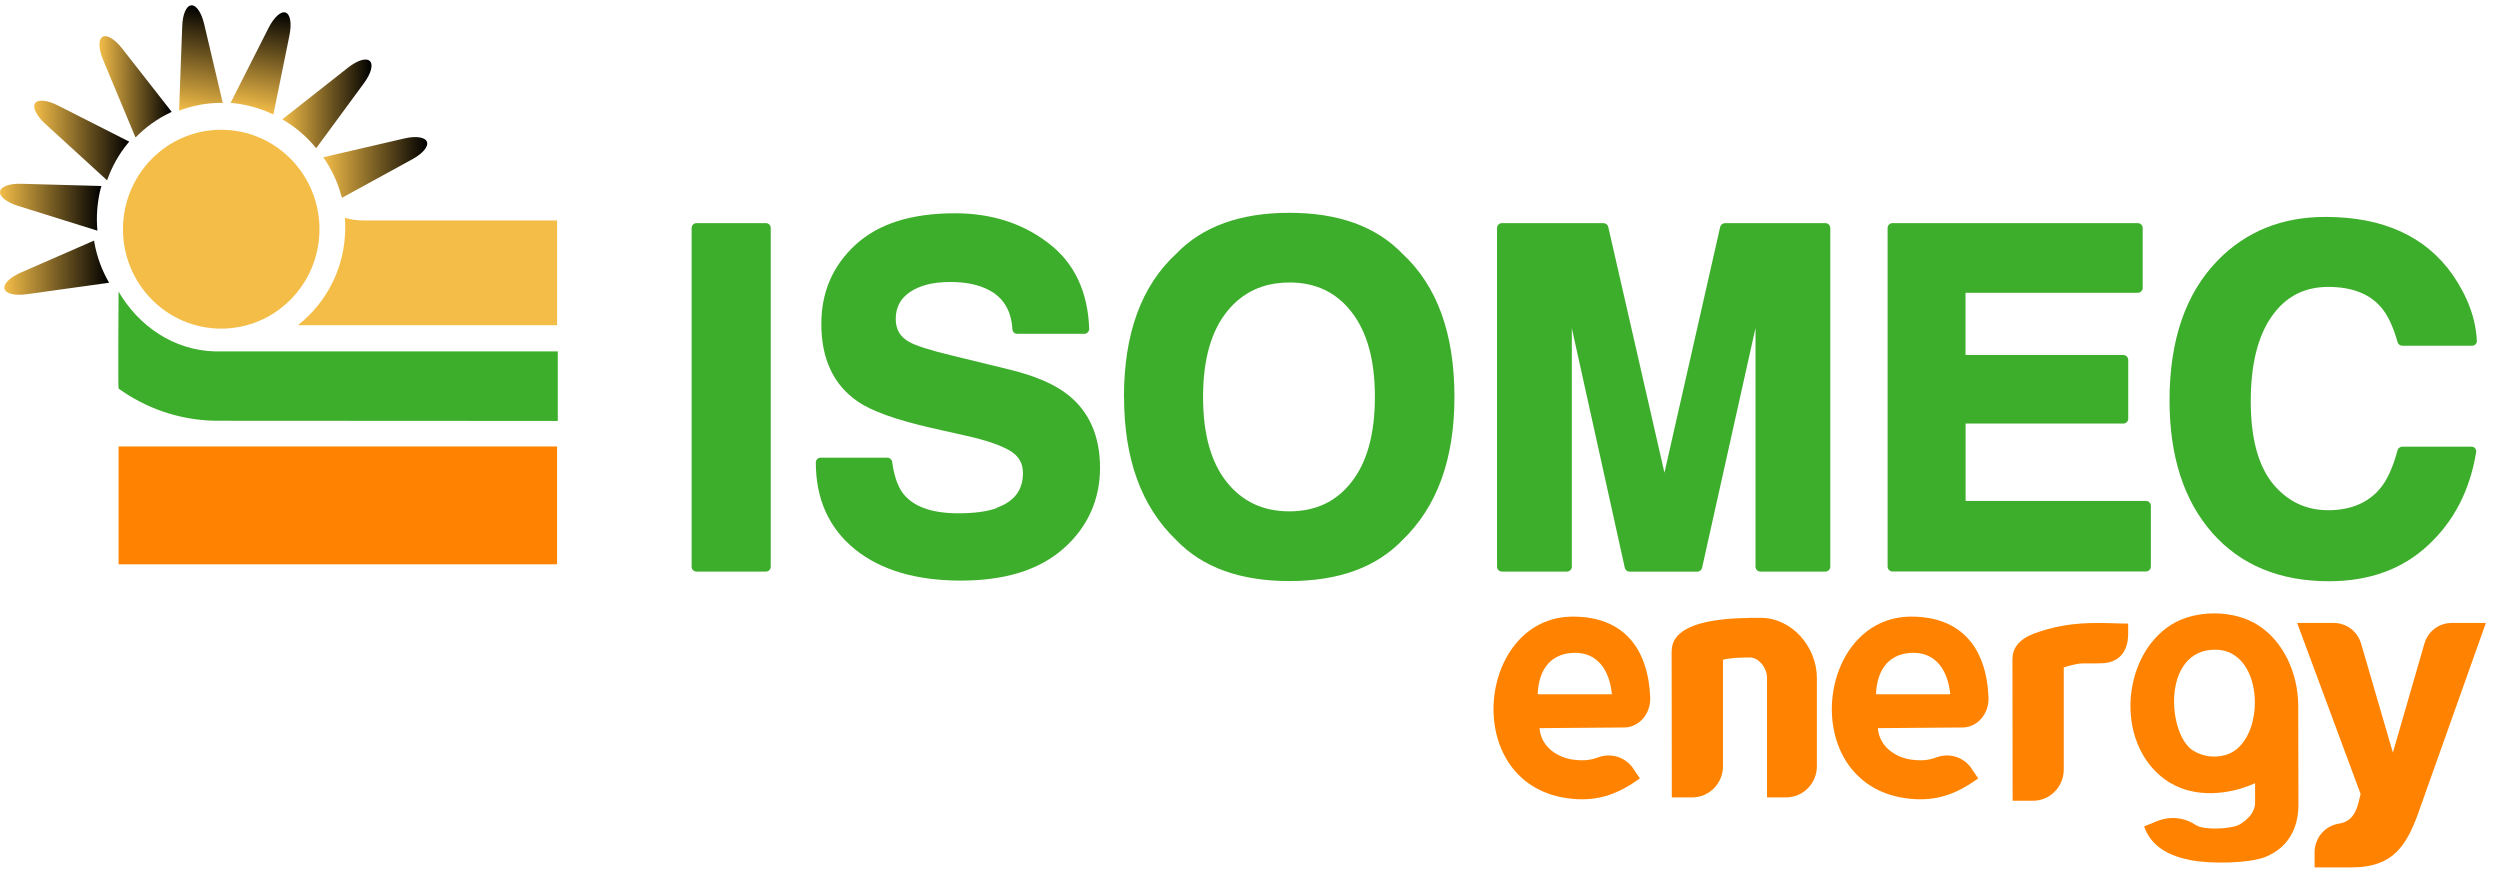 <?xml version="1.0" encoding="UTF-8"?>
<svg xmlns="http://www.w3.org/2000/svg" width="145" height="51" viewBox="0 0 145 51" fill="none">
  <g clip-path="url(#clip0_508_164)">
    <path d="M21.085 12.786H32.31V18.86H17.281C18.951 17.548 20.023 15.502 20.023 13.207C20.023 13.013 20.018 12.824 20.002 12.635C20.348 12.732 20.711 12.786 21.085 12.786Z" fill="#F3BD48"></path>
    <path d="M44.425 12.942H40.392C40.239 12.942 40.115 13.068 40.115 13.223V32.87C40.115 33.025 40.239 33.151 40.392 33.151H44.425C44.579 33.151 44.703 33.025 44.703 32.87V13.223C44.703 13.068 44.579 12.942 44.425 12.942Z" fill="#3DAE2B"></path>
    <path fill-rule="evenodd" clip-rule="evenodd" d="M57.816 29.447C58.851 29.075 59.331 28.41 59.331 27.433C59.331 26.888 59.102 26.472 58.617 26.165C58.094 25.846 57.251 25.544 56.056 25.279L54.002 24.815C51.98 24.351 50.534 23.843 49.718 23.265C48.32 22.294 47.637 20.782 47.637 18.784C47.637 16.948 48.298 15.41 49.627 14.19C50.961 12.964 52.897 12.37 55.383 12.37C57.48 12.37 59.283 12.937 60.783 14.082C62.309 15.232 63.098 16.911 63.173 19.07C63.173 19.227 63.05 19.362 62.895 19.362H58.995C58.851 19.362 58.729 19.243 58.718 19.097C58.654 18.001 58.19 17.256 57.342 16.814C56.76 16.511 56.018 16.355 55.111 16.355C54.103 16.355 53.33 16.56 52.764 16.948C52.22 17.321 51.953 17.828 51.953 18.503C51.953 19.103 52.204 19.535 52.732 19.831C53.084 20.037 53.89 20.301 55.186 20.614L58.531 21.43C60.014 21.791 61.167 22.277 61.956 22.909C63.194 23.897 63.802 25.322 63.802 27.142C63.802 28.961 63.087 30.592 61.663 31.834C60.244 33.075 58.254 33.675 55.736 33.675C53.164 33.675 51.11 33.081 49.595 31.866C48.075 30.635 47.317 28.94 47.317 26.823C47.317 26.672 47.445 26.543 47.594 26.543H51.468C51.601 26.543 51.724 26.65 51.745 26.785C51.862 27.66 52.097 28.27 52.407 28.659C52.988 29.372 54.018 29.771 55.576 29.771C56.515 29.771 57.256 29.669 57.816 29.469V29.447Z" fill="#3DAE2B"></path>
    <path fill-rule="evenodd" clip-rule="evenodd" d="M65.189 23.023C65.189 19.378 66.187 16.587 68.225 14.713C69.756 13.121 71.96 12.343 74.782 12.343C77.604 12.343 79.802 13.121 81.339 14.713C83.366 16.587 84.358 19.373 84.358 23.023C84.358 26.602 83.366 29.383 81.339 31.326C79.802 32.924 77.604 33.702 74.782 33.702C71.96 33.702 69.756 32.924 68.225 31.326C66.192 29.383 65.195 26.602 65.195 23.023H65.189ZM74.782 16.387C73.256 16.387 72.056 16.954 71.154 18.082C70.252 19.216 69.778 20.847 69.778 23.023C69.778 25.198 70.247 26.834 71.154 27.962C72.056 29.091 73.256 29.658 74.782 29.658C76.308 29.658 77.503 29.091 78.383 27.962C79.279 26.829 79.744 25.193 79.744 23.017C79.744 20.841 79.274 19.222 78.383 18.088C77.498 16.954 76.308 16.382 74.782 16.382V16.387Z" fill="#3DAE2B"></path>
    <path fill-rule="evenodd" clip-rule="evenodd" d="M91.166 19.583V32.87C91.166 33.021 91.037 33.151 90.888 33.151H87.106C86.956 33.151 86.828 33.021 86.828 32.87V13.223C86.828 13.072 86.956 12.942 87.106 12.942H93.006C93.129 12.942 93.252 13.04 93.278 13.158L96.538 27.417L99.771 13.158C99.798 13.04 99.92 12.942 100.043 12.942H105.88C106.029 12.942 106.157 13.072 106.157 13.223V32.87C106.157 33.021 106.029 33.151 105.88 33.151H102.097C101.948 33.151 101.82 33.021 101.82 32.87V19.583C101.82 19.421 101.82 19.232 101.82 19.022L98.72 32.935C98.693 33.054 98.571 33.156 98.448 33.156H94.511C94.388 33.156 94.265 33.059 94.239 32.935L91.166 19.038C91.166 19.243 91.166 19.427 91.166 19.583Z" fill="#3DAE2B"></path>
    <path fill-rule="evenodd" clip-rule="evenodd" d="M123.16 20.593C123.31 20.593 123.438 20.722 123.438 20.873V24.286C123.438 24.437 123.31 24.566 123.16 24.566H114.005V29.053H124.473C124.622 29.053 124.75 29.183 124.75 29.334V32.865C124.75 33.016 124.622 33.145 124.473 33.145H109.758C109.609 33.145 109.481 33.016 109.481 32.865V13.223C109.481 13.072 109.609 12.942 109.758 12.942H123.998C124.147 12.942 124.275 13.072 124.275 13.223V16.7C124.275 16.851 124.147 16.981 123.998 16.981H114V20.587H123.155L123.16 20.593Z" fill="#3DAE2B"></path>
    <path fill-rule="evenodd" clip-rule="evenodd" d="M143.658 19.756C143.669 19.918 143.541 20.053 143.381 20.053H139.326C139.209 20.053 139.091 19.961 139.059 19.848C138.803 18.924 138.478 18.26 138.104 17.823C137.432 17.046 136.429 16.641 135.037 16.641C133.644 16.641 132.572 17.202 131.771 18.336C130.966 19.47 130.544 21.106 130.544 23.276C130.544 25.446 130.987 27.023 131.825 28.054C132.678 29.085 133.745 29.593 135.047 29.593C136.349 29.593 137.4 29.145 138.083 28.286C138.462 27.822 138.792 27.104 139.059 26.11C139.091 25.997 139.214 25.905 139.326 25.905H143.343C143.519 25.905 143.647 26.056 143.615 26.235C143.253 28.432 142.33 30.235 140.83 31.623C139.331 33.021 137.411 33.707 135.095 33.712C132.236 33.712 129.963 32.784 128.304 30.899C126.65 29.01 125.833 26.44 125.833 23.222C125.833 19.74 126.756 17.018 128.64 15.091C130.278 13.417 132.364 12.581 134.871 12.581C138.206 12.581 140.686 13.693 142.266 15.955C143.125 17.207 143.594 18.476 143.658 19.767V19.756Z" fill="#3DAE2B"></path>
    <path d="M32.309 25.895H6.877V32.73H32.309V25.895Z" fill="#FF8300"></path>
    <path d="M6.877 16.911C6.877 16.911 6.84 22.52 6.877 22.536C8.419 23.649 10.334 24.356 12.447 24.404L32.352 24.415V20.382H12.484C10.078 20.323 8.04 18.914 6.877 16.911Z" fill="#3DAE2B"></path>
    <path d="M96.96 37.756C96.96 35.823 100.7 35.834 102.119 35.834C103.026 35.834 103.842 36.255 104.429 36.903C105.016 37.545 105.379 38.425 105.379 39.316V44.445C105.379 45.439 104.578 46.249 103.597 46.249H102.487V39.316C102.487 39.003 102.354 38.69 102.14 38.458C101.964 38.264 101.735 38.134 101.5 38.134C101.105 38.134 100.3 38.15 99.932 38.269V44.445C99.932 45.439 99.131 46.249 98.15 46.249H96.965C96.965 43.333 96.955 40.661 96.955 37.756H96.96Z" fill="#FF8300"></path>
    <path d="M116.727 38.198C116.727 37.367 117.415 36.897 118.316 36.627C120.376 35.941 122.184 36.168 123.433 36.168V36.757C123.433 37.901 122.803 38.441 121.918 38.468C120.717 38.511 120.835 38.371 119.698 38.706V44.639C119.698 45.633 118.898 46.443 117.916 46.443H116.732C116.732 43.527 116.721 41.097 116.721 38.193L116.727 38.198Z" fill="#FF8300"></path>
    <path d="M140.612 37.34L138.787 43.652L136.947 37.34C136.733 36.611 136.098 36.131 135.351 36.131H133.233L136.915 46.049L136.899 46.119C136.861 46.286 136.808 46.486 136.771 46.632C136.557 47.42 136.162 47.69 135.656 47.771C134.839 47.901 134.247 48.602 134.247 49.434V50.309H136.37C137.63 50.309 138.446 49.974 139.033 49.38C139.561 48.846 139.918 48.095 140.249 47.193C140.286 47.085 140.329 46.972 140.366 46.859L144.181 36.131H142.207C141.455 36.131 140.82 36.611 140.612 37.34Z" fill="#FF8300"></path>
    <path d="M94.741 44.597L95.114 45.148C93.876 46.038 92.729 46.481 91.177 46.33C84.625 45.698 85.591 35.764 91.23 35.764C94.106 35.764 95.589 37.535 95.712 40.45C95.754 41.395 95.061 42.194 94.202 42.194L89.293 42.232C89.379 43.344 90.382 43.981 91.353 44.073C91.481 44.084 91.604 44.095 91.716 44.095C92.084 44.106 92.393 44.041 92.676 43.933C93.444 43.641 94.287 43.911 94.746 44.597H94.741ZM89.187 40.267H93.492C93.353 38.901 92.687 37.864 91.358 37.864C90.03 37.864 89.24 38.739 89.187 40.267Z" fill="#FF8300"></path>
    <path d="M114.363 44.597L114.737 45.148C113.499 46.038 112.352 46.481 110.799 46.33C104.248 45.698 105.214 35.764 110.853 35.764C113.728 35.764 115.211 37.535 115.334 40.45C115.377 41.395 114.683 42.194 113.824 42.194L108.916 42.232C109.001 43.344 110.004 43.981 110.975 44.073C111.103 44.084 111.226 44.095 111.338 44.095C111.706 44.106 112.016 44.041 112.299 43.933C113.067 43.641 113.91 43.911 114.369 44.597H114.363ZM108.809 40.267H113.115C112.976 38.901 112.309 37.864 110.981 37.864C109.652 37.864 108.863 38.739 108.809 40.267Z" fill="#FF8300"></path>
    <path d="M125.898 45.428C122.606 43.441 122.963 38.085 125.94 36.228C127.354 35.348 129.568 35.359 130.971 36.261C132.46 37.216 133.276 39.052 133.298 40.888V40.968L133.308 46.681C133.308 47.134 133.244 47.539 133.121 47.901C132.807 48.824 132.166 49.391 131.388 49.704C130.465 50.071 128.213 50.125 127.023 49.882C125.844 49.645 124.788 49.143 124.356 47.933L125.097 47.631C125.876 47.318 126.671 47.399 127.381 47.863C127.84 48.165 129.456 48.09 129.915 47.809C130.374 47.528 130.795 47.118 130.795 46.54V45.423C129.302 46.114 127.317 46.276 125.908 45.423L125.898 45.428ZM127.194 43.528C127.754 43.884 128.464 43.976 129.093 43.787C131.452 43.101 131.425 37.681 128.48 37.681C125.386 37.681 125.7 42.567 127.189 43.528H127.194Z" fill="#FF8300"></path>
    <path d="M12.831 19.06C15.977 19.06 18.529 16.478 18.529 13.293C18.529 10.109 15.977 7.527 12.831 7.527C9.684 7.527 7.133 10.109 7.133 13.293C7.133 16.478 9.684 19.06 12.831 19.06Z" fill="#F3BD48"></path>
    <path d="M12.831 5.972C12.863 5.972 12.889 5.972 12.921 5.972L11.844 1.405C11.684 0.719 11.38 0.282 11.091 0.309C10.803 0.336 10.59 0.827 10.569 1.529L10.387 6.415C11.15 6.129 11.966 5.967 12.825 5.967L12.831 5.972Z" fill="url(#paint0_linear_508_164)"></path>
    <path d="M15.776 6.598C15.803 6.609 15.829 6.625 15.856 6.642L16.79 2.042C16.928 1.351 16.837 0.827 16.565 0.73C16.293 0.633 15.899 0.989 15.578 1.615L13.375 5.967C14.186 6.037 14.992 6.237 15.771 6.604L15.776 6.598Z" fill="url(#paint1_linear_508_164)"></path>
    <path d="M18.284 8.521C18.284 8.521 18.321 8.569 18.337 8.596L21.106 4.828C21.522 4.266 21.661 3.748 21.453 3.543C21.244 3.338 20.738 3.489 20.188 3.921L16.373 6.923C17.078 7.328 17.729 7.862 18.278 8.526L18.284 8.521Z" fill="url(#paint2_linear_508_164)"></path>
    <path d="M19.809 11.382C19.815 11.414 19.82 11.441 19.831 11.473L23.912 9.238C24.526 8.904 24.867 8.493 24.76 8.223C24.654 7.953 24.136 7.872 23.458 8.029L18.748 9.12C19.217 9.789 19.585 10.55 19.804 11.387L19.809 11.382Z" fill="url(#paint3_linear_508_164)"></path>
    <path d="M9.875 6.523C9.902 6.512 9.934 6.501 9.961 6.491L7.08 2.808C6.648 2.258 6.189 1.988 5.943 2.139C5.698 2.29 5.709 2.825 5.981 3.473L7.859 7.975C8.43 7.392 9.102 6.895 9.881 6.528L9.875 6.523Z" fill="url(#paint4_linear_508_164)"></path>
    <path d="M7.437 8.283C7.437 8.283 7.479 8.24 7.501 8.218L3.35 6.113C2.731 5.799 2.203 5.751 2.038 5.988C1.872 6.226 2.112 6.712 2.624 7.182L6.21 10.459C6.482 9.687 6.887 8.947 7.437 8.283Z" fill="url(#paint5_linear_508_164)"></path>
    <path d="M5.858 10.874C5.863 10.842 5.879 10.815 5.884 10.788L1.243 10.659C0.549 10.637 0.053 10.82 0.005 11.107C-0.043 11.393 0.373 11.727 1.035 11.938L5.65 13.38C5.575 12.564 5.634 11.717 5.852 10.88L5.858 10.874Z" fill="url(#paint6_linear_508_164)"></path>
    <path d="M5.469 14.044C5.469 14.011 5.463 13.985 5.458 13.952L1.195 15.815C0.56 16.096 0.182 16.474 0.262 16.754C0.342 17.035 0.854 17.159 1.542 17.067L6.328 16.398C5.917 15.691 5.618 14.902 5.469 14.044Z" fill="url(#paint7_linear_508_164)"></path>
  </g>
  <defs>
    <linearGradient id="paint0_linear_508_164" x1="11.236" y1="6.566" x2="12.316" y2="0.518" gradientUnits="userSpaceOnUse">
      <stop stop-color="#F3BD48"></stop>
      <stop offset="1"></stop>
    </linearGradient>
    <linearGradient id="paint1_linear_508_164" x1="14.666" y1="6.426" x2="15.709" y2="0.567" gradientUnits="userSpaceOnUse">
      <stop stop-color="#F3BD48"></stop>
      <stop offset="1"></stop>
    </linearGradient>
    <linearGradient id="paint2_linear_508_164" x1="16.373" y1="6.021" x2="21.543" y2="6.021" gradientUnits="userSpaceOnUse">
      <stop stop-color="#F3BD48"></stop>
      <stop offset="1"></stop>
    </linearGradient>
    <linearGradient id="paint3_linear_508_164" x1="18.753" y1="9.708" x2="24.782" y2="9.708" gradientUnits="userSpaceOnUse">
      <stop stop-color="#F3BD48"></stop>
      <stop offset="1"></stop>
    </linearGradient>
    <linearGradient id="paint4_linear_508_164" x1="5.762" y1="5.033" x2="9.961" y2="5.033" gradientUnits="userSpaceOnUse">
      <stop stop-color="#F3BD48"></stop>
      <stop offset="1"></stop>
    </linearGradient>
    <linearGradient id="paint5_linear_508_164" x1="1.984" y1="8.148" x2="7.495" y2="8.148" gradientUnits="userSpaceOnUse">
      <stop stop-color="#F3BD48"></stop>
      <stop offset="1"></stop>
    </linearGradient>
    <linearGradient id="paint6_linear_508_164" x1="-0" y1="12.014" x2="5.884" y2="12.014" gradientUnits="userSpaceOnUse">
      <stop stop-color="#F3BD48"></stop>
      <stop offset="1"></stop>
    </linearGradient>
    <linearGradient id="paint7_linear_508_164" x1="0.251" y1="15.529" x2="6.328" y2="15.529" gradientUnits="userSpaceOnUse">
      <stop stop-color="#F3BD48"></stop>
      <stop offset="1"></stop>
    </linearGradient>
    <clipPath id="clip0_508_164">
      <rect width="144.186" height="50" fill="white" transform="translate(0 0.309)"></rect>
    </clipPath>
  </defs>
</svg>
